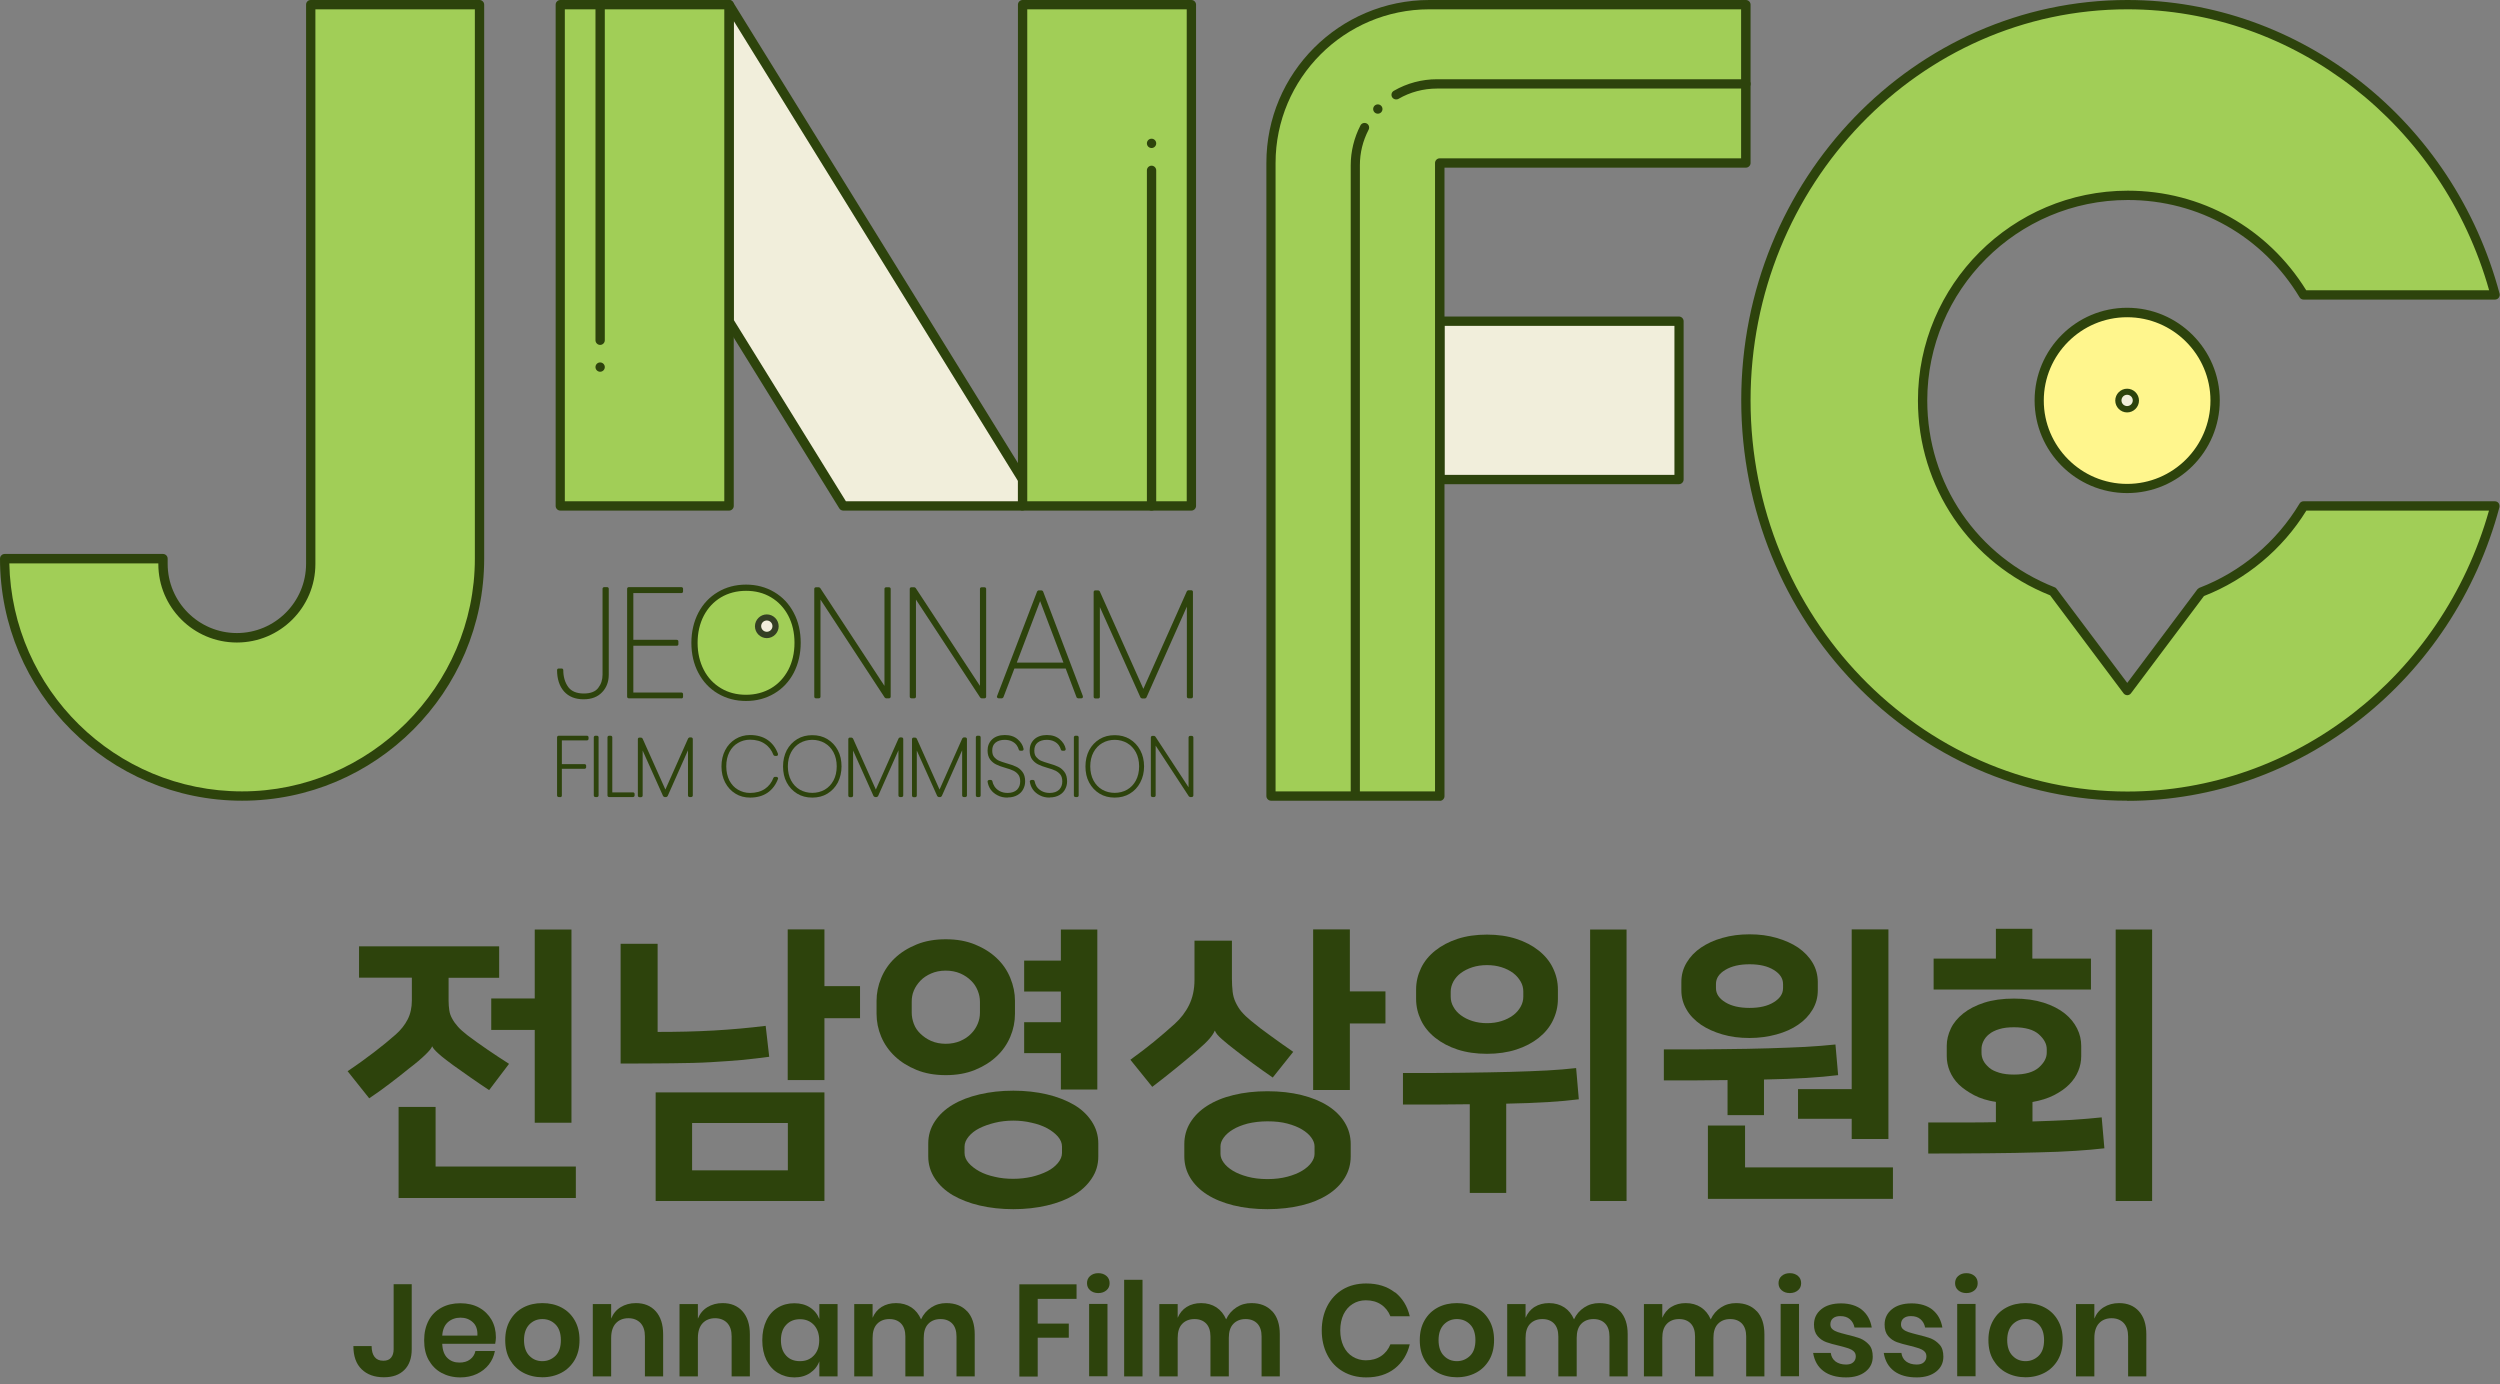 <svg width="177" height="98" viewBox="0 0 177 98" fill="none" xmlns="http://www.w3.org/2000/svg">
<rect x="0" y="0" width="177" height="98" fill="#808080" stroke="none"/>
<g clip-path="url(#clip0_266_837)">
<path d="M22 0.33V39.93C22 42.82 19.66 45.16 16.77 45.16C13.88 45.16 11.54 42.82 11.54 39.93V39.56H0.33C0.33 48.84 7.86 56.37 17.14 56.37C26.42 56.37 33.95 48.84 33.95 39.56V0.33H22Z" fill="#A1CE57"/>
<path d="M17.14 56.69C7.69 56.69 0 49 0 39.55C0 39.37 0.15 39.22 0.33 39.22H11.54C11.72 39.22 11.87 39.37 11.87 39.55V39.92C11.87 42.62 14.07 44.82 16.77 44.82C19.47 44.82 21.67 42.62 21.67 39.92V0.33C21.67 0.15 21.81 0 22 0H33.95C34.13 0 34.28 0.15 34.28 0.33V39.55C34.28 49 26.59 56.69 17.14 56.69ZM0.66 39.88C0.84 48.82 8.16 56.03 17.14 56.03C26.12 56.03 33.62 48.64 33.62 39.55V0.66H22.33V39.93C22.33 43 19.84 45.49 16.77 45.49C13.7 45.49 11.21 43 11.21 39.93V39.89H0.66V39.88Z" fill="#2D430C"/>
<path d="M41.56 52.2V52.31H39.67V54.21H41.39V54.32H39.67V56.33H39.55V52.21H41.56V52.2Z" fill="#2D430C"/>
<path d="M39.67 56.43H39.55C39.49 56.43 39.44 56.38 39.44 56.32V52.2C39.44 52.14 39.49 52.09 39.55 52.09H41.56C41.62 52.09 41.67 52.14 41.67 52.2V52.31C41.67 52.37 41.62 52.42 41.56 52.42H39.78V54.1H41.39C41.45 54.1 41.5 54.15 41.5 54.21V54.32C41.5 54.38 41.45 54.43 41.39 54.43H39.78V56.33C39.78 56.39 39.73 56.44 39.67 56.44V56.43Z" fill="#2D430C"/>
<path d="M42.26 52.2V56.32H42.14V52.2H42.26Z" fill="#2D430C"/>
<path d="M42.27 52.09H42.15C42.089 52.09 42.04 52.139 42.04 52.2V56.32C42.04 56.381 42.089 56.43 42.15 56.43H42.27C42.331 56.43 42.38 56.381 42.38 56.32V52.2C42.38 52.139 42.331 52.09 42.27 52.09Z" fill="#2D430C"/>
<path d="M43.23 56.21H44.81V56.32H43.11V52.2H43.23V56.21Z" fill="#2D430C"/>
<path d="M44.81 56.43H43.12C43.06 56.43 43.01 56.38 43.01 56.32V52.2C43.01 52.14 43.06 52.09 43.12 52.09H43.24C43.3 52.09 43.35 52.14 43.35 52.2V56.1H44.82C44.88 56.1 44.93 56.15 44.93 56.21V56.32C44.93 56.38 44.88 56.43 44.82 56.43H44.81Z" fill="#2D430C"/>
<path d="M48.94 52.32V56.32H48.82V52.61L47.17 56.32H47.05L45.39 52.62V56.32H45.27V52.32H45.39L47.11 56.16L48.82 52.32H48.94Z" fill="#2D430C"/>
<path d="M48.94 56.43H48.82C48.76 56.43 48.71 56.38 48.71 56.32V53.12L47.27 56.36C47.27 56.36 47.21 56.43 47.17 56.43H47.05C47.05 56.43 46.97 56.4 46.95 56.37L45.5 53.14V56.33C45.5 56.39 45.45 56.44 45.39 56.44H45.27C45.21 56.44 45.16 56.39 45.16 56.33V52.33C45.16 52.27 45.21 52.22 45.27 52.22H45.39C45.39 52.22 45.47 52.25 45.49 52.28L47.11 55.9L48.72 52.28C48.72 52.28 48.78 52.21 48.82 52.21H48.94C49 52.21 49.05 52.26 49.05 52.32V56.32C49.05 56.38 49 56.43 48.94 56.43Z" fill="#2D430C"/>
<path d="M54.3 52.49C54.61 52.71 54.84 53.02 54.99 53.41H54.87C54.75 53.06 54.53 52.78 54.23 52.57C53.93 52.36 53.56 52.25 53.11 52.25C52.78 52.25 52.47 52.33 52.2 52.49C51.93 52.65 51.71 52.88 51.55 53.19C51.39 53.5 51.31 53.85 51.31 54.25C51.31 54.65 51.39 55 51.55 55.3C51.71 55.6 51.92 55.83 52.2 55.99C52.48 56.15 52.78 56.23 53.11 56.23C53.56 56.23 53.93 56.12 54.23 55.92C54.53 55.72 54.74 55.43 54.87 55.09H54.99C54.85 55.48 54.62 55.79 54.3 56.01C53.99 56.23 53.59 56.34 53.11 56.34C52.74 56.34 52.41 56.25 52.12 56.07C51.83 55.89 51.6 55.64 51.44 55.33C51.28 55.01 51.19 54.65 51.19 54.25C51.19 53.85 51.27 53.48 51.44 53.16C51.6 52.84 51.83 52.59 52.12 52.41C52.41 52.23 52.74 52.14 53.11 52.14C53.59 52.14 53.99 52.25 54.3 52.47V52.49Z" fill="#2D430C"/>
<path d="M53.11 56.47C52.73 56.47 52.37 56.38 52.07 56.19C51.76 56 51.52 55.74 51.34 55.4C51.17 55.07 51.08 54.69 51.08 54.26C51.08 53.83 51.17 53.45 51.34 53.12C51.51 52.78 51.76 52.52 52.06 52.33C52.37 52.14 52.72 52.04 53.1 52.04C53.6 52.04 54.02 52.16 54.35 52.39C54.68 52.62 54.93 52.95 55.08 53.37C55.09 53.4 55.08 53.44 55.07 53.47C55.05 53.5 55.02 53.52 54.98 53.52H54.86C54.86 53.52 54.77 53.49 54.76 53.45C54.64 53.13 54.44 52.86 54.16 52.67C53.88 52.47 53.52 52.37 53.1 52.37C52.79 52.37 52.5 52.45 52.25 52.6C51.99 52.75 51.79 52.96 51.64 53.25C51.49 53.54 51.42 53.88 51.42 54.26C51.42 54.64 51.5 54.98 51.64 55.26C51.79 55.54 51.99 55.76 52.25 55.91C52.51 56.06 52.79 56.14 53.1 56.14C53.52 56.14 53.88 56.04 54.16 55.85C54.44 55.66 54.64 55.39 54.76 55.07C54.78 55.03 54.82 55 54.86 55H54.98C54.98 55 55.05 55.02 55.07 55.05C55.09 55.08 55.1 55.12 55.08 55.15C54.93 55.56 54.68 55.89 54.35 56.12C54.02 56.35 53.6 56.47 53.1 56.47H53.11Z" fill="#2D430C"/>
<path d="M58.52 52.43C58.82 52.61 59.05 52.86 59.22 53.18C59.39 53.5 59.47 53.86 59.47 54.27C59.47 54.68 59.39 55.04 59.22 55.36C59.05 55.68 58.82 55.93 58.52 56.11C58.22 56.29 57.88 56.38 57.51 56.38C57.14 56.38 56.79 56.29 56.5 56.11C56.2 55.93 55.97 55.68 55.8 55.36C55.63 55.04 55.55 54.68 55.55 54.27C55.55 53.86 55.63 53.5 55.8 53.18C55.97 52.86 56.2 52.61 56.5 52.43C56.8 52.25 57.14 52.16 57.51 52.16C57.88 52.16 58.23 52.25 58.52 52.43ZM56.57 52.51C56.29 52.67 56.07 52.9 55.91 53.21C55.75 53.51 55.67 53.86 55.67 54.27C55.67 54.68 55.75 55.02 55.91 55.33C56.07 55.63 56.29 55.86 56.57 56.03C56.85 56.19 57.16 56.27 57.51 56.27C57.86 56.27 58.16 56.19 58.45 56.03C58.73 55.87 58.95 55.64 59.11 55.33C59.27 55.03 59.35 54.68 59.35 54.27C59.35 53.86 59.27 53.52 59.11 53.21C58.95 52.91 58.73 52.68 58.45 52.51C58.17 52.35 57.86 52.27 57.51 52.27C57.16 52.27 56.86 52.35 56.57 52.51Z" fill="#2D430C"/>
<path d="M57.51 56.47C57.11 56.47 56.75 56.38 56.44 56.19C56.13 56 55.88 55.74 55.7 55.4C55.52 55.07 55.44 54.68 55.44 54.26C55.44 53.84 55.53 53.45 55.7 53.12C55.88 52.78 56.13 52.52 56.44 52.33C56.75 52.14 57.11 52.05 57.51 52.05C57.91 52.05 58.27 52.14 58.58 52.33C58.89 52.52 59.14 52.78 59.32 53.12C59.5 53.45 59.58 53.84 59.58 54.26C59.58 54.68 59.49 55.06 59.32 55.4C59.14 55.74 58.89 56 58.58 56.19C58.27 56.38 57.91 56.47 57.51 56.47ZM57.51 52.38C57.19 52.38 56.89 52.46 56.63 52.61C56.37 52.76 56.16 52.98 56.01 53.26C55.86 53.54 55.78 53.88 55.78 54.26C55.78 54.64 55.86 54.98 56.01 55.26C56.16 55.54 56.37 55.76 56.63 55.91C57.15 56.21 57.87 56.21 58.39 55.91C58.65 55.76 58.86 55.54 59.01 55.26C59.16 54.98 59.24 54.64 59.24 54.26C59.24 53.88 59.16 53.54 59.01 53.26C58.86 52.98 58.65 52.76 58.39 52.61C58.13 52.46 57.83 52.38 57.51 52.38Z" fill="#2D430C"/>
<path d="M63.84 52.32V56.32H63.72V52.61L62.07 56.32H61.95L60.29 52.62V56.32H60.17V52.32H60.29L62.01 56.16L63.72 52.32H63.84Z" fill="#2D430C"/>
<path d="M63.84 56.43H63.72C63.66 56.43 63.61 56.38 63.61 56.32V53.12L62.17 56.36C62.17 56.36 62.11 56.43 62.07 56.43H61.95C61.95 56.43 61.87 56.4 61.85 56.37L60.4 53.14V56.33C60.4 56.39 60.35 56.44 60.29 56.44H60.17C60.11 56.44 60.06 56.39 60.06 56.33V52.33C60.06 52.27 60.11 52.22 60.17 52.22H60.29C60.29 52.22 60.37 52.25 60.39 52.28L62.01 55.9L63.62 52.28C63.62 52.28 63.68 52.21 63.72 52.21H63.84C63.9 52.21 63.95 52.26 63.95 52.32V56.32C63.95 56.38 63.9 56.43 63.84 56.43Z" fill="#2D430C"/>
<path d="M68.35 52.32V56.32H68.23V52.61L66.58 56.32H66.46L64.8 52.62V56.32H64.68V52.32H64.8L66.52 56.16L68.23 52.32H68.35Z" fill="#2D430C"/>
<path d="M68.35 56.43H68.23C68.17 56.43 68.12 56.38 68.12 56.32V53.12L66.68 56.36C66.68 56.36 66.62 56.43 66.58 56.43H66.46C66.46 56.43 66.38 56.4 66.36 56.37L64.91 53.14V56.33C64.91 56.39 64.86 56.44 64.8 56.44H64.68C64.62 56.44 64.57 56.39 64.57 56.33V52.33C64.57 52.27 64.62 52.22 64.68 52.22H64.8C64.8 52.22 64.88 52.25 64.9 52.28L66.52 55.9L68.13 52.28C68.13 52.28 68.19 52.21 68.23 52.21H68.35C68.41 52.21 68.46 52.26 68.46 52.32V56.32C68.46 56.38 68.41 56.43 68.35 56.43Z" fill="#2D430C"/>
<path d="M69.32 52.2V56.32H69.2V52.2H69.32Z" fill="#2D430C"/>
<path d="M69.32 52.09H69.2C69.139 52.09 69.09 52.139 69.09 52.2V56.32C69.09 56.381 69.139 56.43 69.2 56.43H69.32C69.381 56.43 69.43 56.381 69.43 56.32V52.2C69.43 52.139 69.381 52.09 69.32 52.09Z" fill="#2D430C"/>
<path d="M72.34 55.82C72.26 55.98 72.14 56.1 71.98 56.21C71.81 56.31 71.6 56.36 71.34 56.36C71.08 56.36 70.88 56.31 70.69 56.21C70.5 56.11 70.35 55.99 70.24 55.83C70.13 55.67 70.06 55.51 70.04 55.33H70.16C70.18 55.46 70.23 55.6 70.32 55.74C70.41 55.88 70.54 56 70.71 56.1C70.88 56.2 71.09 56.25 71.34 56.25C71.66 56.25 71.91 56.16 72.08 55.99C72.25 55.81 72.34 55.59 72.34 55.33C72.34 55.1 72.29 54.92 72.19 54.79C72.09 54.66 71.96 54.55 71.81 54.48C71.66 54.41 71.46 54.34 71.2 54.26C70.94 54.19 70.74 54.11 70.58 54.04C70.42 53.97 70.29 53.86 70.19 53.72C70.09 53.58 70.03 53.39 70.03 53.14C70.03 52.86 70.13 52.62 70.32 52.44C70.51 52.26 70.79 52.16 71.14 52.16C71.49 52.16 71.77 52.25 71.98 52.43C72.19 52.61 72.32 52.82 72.37 53.05H72.25C72.22 52.93 72.17 52.81 72.08 52.7C71.99 52.58 71.87 52.48 71.72 52.4C71.56 52.32 71.37 52.27 71.15 52.27C70.85 52.27 70.61 52.35 70.43 52.5C70.25 52.65 70.16 52.87 70.16 53.15C70.16 53.36 70.21 53.54 70.31 53.67C70.41 53.8 70.53 53.9 70.67 53.96C70.81 54.03 71.01 54.1 71.27 54.17C71.53 54.24 71.74 54.32 71.9 54.39C72.06 54.47 72.2 54.58 72.31 54.73C72.42 54.88 72.48 55.08 72.48 55.34C72.48 55.51 72.44 55.68 72.37 55.83L72.34 55.82Z" fill="#2D430C"/>
<path d="M71.33 56.47C71.07 56.47 70.83 56.42 70.63 56.31C70.43 56.21 70.26 56.07 70.14 55.9C70.02 55.73 69.95 55.54 69.92 55.34C69.92 55.31 69.92 55.28 69.95 55.26C69.98 55.24 70 55.22 70.03 55.22H70.15C70.2 55.22 70.25 55.26 70.26 55.31C70.28 55.43 70.33 55.55 70.41 55.68C70.49 55.8 70.6 55.91 70.76 56C70.92 56.09 71.11 56.14 71.34 56.14C71.63 56.14 71.85 56.06 72.01 55.91C72.16 55.75 72.23 55.56 72.23 55.33C72.23 55.13 72.19 54.97 72.1 54.85C72.01 54.73 71.9 54.64 71.76 54.57C71.62 54.5 71.42 54.43 71.17 54.36C70.92 54.29 70.7 54.21 70.54 54.13C70.37 54.05 70.22 53.93 70.1 53.77C69.98 53.61 69.92 53.39 69.92 53.13C69.92 52.82 70.03 52.55 70.24 52.35C70.45 52.15 70.76 52.04 71.14 52.04C71.52 52.04 71.82 52.14 72.05 52.34C72.27 52.53 72.42 52.76 72.47 53.02C72.47 53.05 72.47 53.09 72.45 53.11C72.43 53.14 72.4 53.15 72.36 53.15H72.24C72.19 53.15 72.14 53.12 72.13 53.07C72.1 52.96 72.05 52.86 71.98 52.76C71.9 52.65 71.79 52.56 71.65 52.49C71.51 52.42 71.34 52.38 71.13 52.38C70.86 52.38 70.64 52.45 70.48 52.58C70.32 52.71 70.25 52.9 70.25 53.14C70.25 53.33 70.29 53.48 70.38 53.59C70.47 53.7 70.58 53.79 70.71 53.85C70.85 53.91 71.04 53.98 71.29 54.05C71.55 54.12 71.77 54.2 71.94 54.28C72.12 54.36 72.27 54.49 72.39 54.65C72.52 54.82 72.58 55.05 72.58 55.32C72.58 55.51 72.54 55.69 72.45 55.86C72.37 56.03 72.23 56.18 72.04 56.29C71.85 56.4 71.62 56.46 71.34 56.46L71.33 56.47Z" fill="#2D430C"/>
<path d="M75.33 55.82C75.25 55.98 75.13 56.1 74.97 56.21C74.8 56.31 74.59 56.36 74.33 56.36C74.07 56.36 73.87 56.31 73.68 56.21C73.49 56.11 73.34 55.99 73.23 55.83C73.12 55.67 73.05 55.51 73.03 55.33H73.15C73.17 55.46 73.22 55.6 73.31 55.74C73.4 55.88 73.53 56 73.7 56.1C73.87 56.2 74.08 56.25 74.33 56.25C74.65 56.25 74.9 56.16 75.07 55.99C75.24 55.81 75.33 55.59 75.33 55.33C75.33 55.1 75.28 54.92 75.18 54.79C75.08 54.66 74.95 54.55 74.8 54.48C74.65 54.41 74.45 54.34 74.19 54.26C73.93 54.19 73.73 54.11 73.57 54.04C73.41 53.97 73.28 53.86 73.18 53.72C73.08 53.58 73.02 53.39 73.02 53.14C73.02 52.86 73.12 52.62 73.31 52.44C73.5 52.26 73.78 52.16 74.13 52.16C74.48 52.16 74.76 52.25 74.97 52.43C75.18 52.61 75.31 52.82 75.36 53.05H75.24C75.21 52.93 75.16 52.81 75.07 52.7C74.98 52.58 74.86 52.48 74.71 52.4C74.55 52.32 74.36 52.27 74.14 52.27C73.84 52.27 73.6 52.35 73.42 52.5C73.24 52.65 73.15 52.87 73.15 53.15C73.15 53.36 73.2 53.54 73.3 53.67C73.4 53.8 73.52 53.9 73.66 53.96C73.8 54.03 74 54.1 74.26 54.17C74.52 54.24 74.73 54.32 74.89 54.39C75.05 54.47 75.19 54.58 75.3 54.73C75.41 54.88 75.47 55.08 75.47 55.34C75.47 55.51 75.43 55.68 75.36 55.83L75.33 55.82Z" fill="#2D430C"/>
<path d="M74.32 56.47C74.06 56.47 73.82 56.42 73.62 56.31C73.42 56.21 73.25 56.07 73.13 55.9C73.01 55.73 72.94 55.54 72.91 55.34C72.91 55.31 72.91 55.28 72.94 55.26C72.97 55.24 72.99 55.22 73.02 55.22H73.14C73.19 55.22 73.24 55.26 73.25 55.31C73.27 55.43 73.32 55.55 73.39 55.68C73.47 55.8 73.58 55.91 73.74 56C73.9 56.09 74.09 56.14 74.32 56.14C74.61 56.14 74.83 56.06 74.99 55.91C75.14 55.75 75.21 55.56 75.21 55.33C75.21 55.13 75.17 54.97 75.08 54.85C74.99 54.73 74.87 54.64 74.74 54.57C74.6 54.5 74.4 54.43 74.15 54.36C73.9 54.29 73.68 54.21 73.52 54.13C73.35 54.05 73.2 53.93 73.08 53.77C72.96 53.61 72.9 53.39 72.9 53.13C72.9 52.82 73.01 52.55 73.22 52.35C73.43 52.15 73.74 52.04 74.12 52.04C74.5 52.04 74.8 52.14 75.03 52.34C75.25 52.53 75.4 52.76 75.45 53.02C75.45 53.05 75.45 53.09 75.43 53.11C75.41 53.14 75.38 53.15 75.34 53.15H75.22C75.17 53.15 75.12 53.12 75.11 53.07C75.08 52.96 75.03 52.86 74.96 52.76C74.88 52.65 74.77 52.56 74.63 52.49C74.49 52.42 74.32 52.38 74.11 52.38C73.84 52.38 73.62 52.45 73.46 52.58C73.3 52.71 73.23 52.9 73.23 53.14C73.23 53.33 73.27 53.48 73.36 53.59C73.45 53.7 73.56 53.79 73.68 53.85C73.82 53.91 74.01 53.98 74.26 54.05C74.52 54.12 74.74 54.2 74.91 54.28C75.09 54.36 75.24 54.49 75.36 54.65C75.49 54.82 75.55 55.05 75.55 55.32C75.55 55.51 75.51 55.69 75.42 55.86C75.34 56.03 75.2 56.18 75.01 56.29C74.82 56.4 74.59 56.46 74.31 56.46L74.32 56.47Z" fill="#2D430C"/>
<path d="M76.26 52.2V56.32H76.14V52.2H76.26Z" fill="#2D430C"/>
<path d="M76.26 52.09H76.14C76.079 52.09 76.03 52.139 76.03 52.2V56.32C76.03 56.381 76.079 56.43 76.14 56.43H76.26C76.32 56.43 76.37 56.381 76.37 56.32V52.2C76.37 52.139 76.32 52.09 76.26 52.09Z" fill="#2D430C"/>
<path d="M79.94 52.43C80.24 52.61 80.47 52.86 80.64 53.18C80.81 53.5 80.89 53.86 80.89 54.27C80.89 54.68 80.81 55.04 80.64 55.36C80.47 55.68 80.24 55.93 79.94 56.11C79.64 56.29 79.3 56.38 78.93 56.38C78.56 56.38 78.21 56.29 77.92 56.11C77.62 55.93 77.39 55.68 77.22 55.36C77.05 55.04 76.97 54.68 76.97 54.27C76.97 53.86 77.05 53.5 77.22 53.18C77.39 52.86 77.62 52.61 77.92 52.43C78.22 52.25 78.56 52.16 78.93 52.16C79.3 52.16 79.65 52.25 79.94 52.43ZM77.99 52.51C77.71 52.67 77.49 52.9 77.33 53.21C77.17 53.51 77.09 53.86 77.09 54.27C77.09 54.68 77.17 55.02 77.33 55.33C77.49 55.63 77.71 55.86 77.99 56.03C78.27 56.19 78.58 56.27 78.93 56.27C79.28 56.27 79.58 56.19 79.87 56.03C80.15 55.87 80.37 55.64 80.53 55.33C80.69 55.03 80.77 54.68 80.77 54.27C80.77 53.86 80.69 53.52 80.53 53.21C80.37 52.91 80.15 52.68 79.87 52.51C79.59 52.35 79.28 52.27 78.93 52.27C78.58 52.27 78.28 52.35 77.99 52.51Z" fill="#2D430C"/>
<path d="M78.92 56.47C78.52 56.47 78.16 56.38 77.85 56.19C77.54 56 77.29 55.74 77.11 55.4C76.93 55.07 76.85 54.68 76.85 54.26C76.85 53.84 76.94 53.45 77.11 53.12C77.29 52.78 77.54 52.52 77.85 52.33C78.16 52.14 78.52 52.05 78.92 52.05C79.32 52.05 79.68 52.14 79.99 52.33C80.3 52.52 80.55 52.78 80.73 53.12C80.91 53.45 81 53.84 81 54.26C81 54.68 80.91 55.06 80.73 55.4C80.55 55.74 80.31 56 79.99 56.19C79.68 56.38 79.32 56.47 78.92 56.47ZM78.92 52.38C78.6 52.38 78.3 52.46 78.04 52.61C77.78 52.76 77.57 52.98 77.42 53.26C77.27 53.54 77.19 53.88 77.19 54.26C77.19 54.64 77.27 54.98 77.42 55.26C77.57 55.54 77.78 55.76 78.04 55.91C78.56 56.21 79.28 56.21 79.8 55.91C80.06 55.76 80.27 55.54 80.42 55.26C80.57 54.98 80.65 54.64 80.65 54.26C80.65 53.88 80.57 53.54 80.42 53.26C80.27 52.98 80.06 52.76 79.8 52.61C79.54 52.46 79.24 52.38 78.92 52.38Z" fill="#2D430C"/>
<path d="M84.38 56.32H84.26L81.7 52.42V56.32H81.58V52.21H81.7L84.26 56.1V52.21H84.38V56.32Z" fill="#2D430C"/>
<path d="M84.38 56.43H84.26C84.26 56.43 84.19 56.41 84.17 56.38L81.82 52.79V56.32C81.82 56.38 81.77 56.43 81.71 56.43H81.59C81.53 56.43 81.48 56.38 81.48 56.32V52.21C81.48 52.15 81.53 52.1 81.59 52.1H81.71C81.71 52.1 81.78 52.12 81.8 52.15L84.15 55.74V52.21C84.15 52.15 84.2 52.1 84.26 52.1H84.38C84.44 52.1 84.49 52.15 84.49 52.21V56.32C84.49 56.38 84.44 56.43 84.38 56.43Z" fill="#2D430C"/>
<path d="M42.99 41.68V47.77C42.99 48.24 42.84 48.63 42.55 48.94C42.26 49.25 41.85 49.4 41.33 49.4C40.76 49.4 40.33 49.23 40.02 48.88C39.71 48.53 39.56 48.05 39.56 47.45H39.78C39.78 47.96 39.9 48.38 40.15 48.71C40.4 49.04 40.79 49.21 41.33 49.21C41.84 49.21 42.21 49.07 42.44 48.78C42.66 48.49 42.78 48.16 42.78 47.77V41.68H43H42.99Z" fill="#2D430C"/>
<path d="M41.32 49.51C40.72 49.51 40.26 49.32 39.93 48.95C39.61 48.58 39.44 48.08 39.44 47.44C39.44 47.38 39.49 47.33 39.55 47.33H39.77C39.83 47.33 39.88 47.38 39.88 47.44C39.88 47.92 40 48.32 40.23 48.64C40.45 48.94 40.82 49.1 41.33 49.1C41.81 49.1 42.15 48.97 42.35 48.71C42.56 48.44 42.66 48.13 42.66 47.77V41.68C42.66 41.62 42.71 41.57 42.77 41.57H42.99C43.05 41.57 43.1 41.62 43.1 41.68V47.77C43.1 48.27 42.94 48.69 42.63 49.01C42.32 49.34 41.88 49.51 41.33 49.51H41.32ZM39.7 47.92C39.73 48.1 39.78 48.27 39.85 48.42C39.78 48.26 39.73 48.1 39.7 47.92Z" fill="#2D430C"/>
<path d="M44.73 41.87V45.4H47.92V45.6H44.73V49.13H48.25V49.33H44.51V41.68H48.25V41.88H44.73V41.87Z" fill="#2D430C"/>
<path d="M48.25 49.44H44.51C44.45 49.44 44.4 49.39 44.4 49.33V41.68C44.4 41.62 44.45 41.57 44.51 41.57H48.25C48.31 41.57 48.36 41.62 48.36 41.68V41.88C48.36 41.94 48.31 41.99 48.25 41.99H44.84V45.3H47.92C47.98 45.3 48.03 45.35 48.03 45.41V45.61C48.03 45.67 47.98 45.72 47.92 45.72H44.84V49.03H48.25C48.31 49.03 48.36 49.08 48.36 49.14V49.34C48.36 49.4 48.31 49.45 48.25 49.45V49.44ZM44.62 49.22H44.66C44.66 49.22 44.63 49.18 44.62 49.15V49.22ZM44.62 45.42V45.58C44.62 45.58 44.65 45.52 44.68 45.5C44.65 45.48 44.63 45.46 44.62 45.42ZM44.62 41.79V41.86C44.62 41.86 44.64 41.81 44.66 41.79H44.62Z" fill="#2D430C"/>
<path d="M62.95 49.33H62.73L57.98 42.08V49.33H57.76V41.69H57.98L62.73 48.93V41.69H62.95V49.33Z" fill="#2D430C"/>
<path d="M62.95 49.44H62.73C62.73 49.44 62.66 49.42 62.64 49.39L58.09 42.45V49.33C58.09 49.39 58.04 49.44 57.98 49.44H57.76C57.7 49.44 57.65 49.39 57.65 49.33V41.69C57.65 41.63 57.7 41.58 57.76 41.58H57.98C57.98 41.58 58.05 41.6 58.07 41.63L62.62 48.56V41.69C62.62 41.63 62.67 41.58 62.73 41.58H62.95C63.01 41.58 63.06 41.63 63.06 41.69V49.33C63.06 49.39 63.01 49.44 62.95 49.44ZM62.8 49.22H62.85V48.95C62.85 48.95 62.81 49.02 62.77 49.03C62.72 49.05 62.67 49.03 62.65 48.98L62.13 48.18L62.81 49.21L62.8 49.22ZM57.88 41.8V42.06C57.88 42.06 57.92 41.99 57.96 41.97C58 41.96 58.03 41.97 58.06 41.99L57.93 41.79H57.88V41.8Z" fill="#2D430C"/>
<path d="M69.71 49.33H69.49L64.74 42.08V49.33H64.52V41.69H64.74L69.49 48.93V41.69H69.71V49.33Z" fill="#2D430C"/>
<path d="M69.71 49.44H69.49C69.49 49.44 69.42 49.42 69.4 49.39L64.85 42.45V49.33C64.85 49.39 64.8 49.44 64.74 49.44H64.52C64.46 49.44 64.41 49.39 64.41 49.33V41.69C64.41 41.63 64.46 41.58 64.52 41.58H64.74C64.74 41.58 64.81 41.6 64.83 41.63L69.38 48.56V41.69C69.38 41.63 69.43 41.58 69.49 41.58H69.71C69.77 41.58 69.82 41.63 69.82 41.69V49.33C69.82 49.39 69.77 49.44 69.71 49.44ZM69.55 49.22H69.6V48.95C69.6 48.95 69.56 49.02 69.52 49.03C69.47 49.05 69.42 49.03 69.4 48.98L68.88 48.18L69.56 49.21L69.55 49.22ZM64.64 41.8V42.06C64.64 42.06 64.68 41.99 64.72 41.97C64.76 41.96 64.79 41.97 64.82 41.99L64.69 41.79H64.64V41.8Z" fill="#2D430C"/>
<path d="M75.53 47.22H71.75L70.95 49.33H70.7L73.54 41.91H73.76L76.58 49.33H76.33L75.54 47.22H75.53ZM75.45 47.02L73.64 42.25L71.83 47.02H75.46H75.45Z" fill="#2D430C"/>
<path d="M76.57 49.44H76.32C76.32 49.44 76.23 49.41 76.22 49.37L75.45 47.33H71.82L71.04 49.37C71.04 49.37 70.98 49.44 70.94 49.44H70.69C70.69 49.44 70.62 49.42 70.6 49.39C70.58 49.36 70.57 49.32 70.59 49.29L73.43 41.87C73.43 41.87 73.49 41.8 73.53 41.8H73.75C73.75 41.8 73.84 41.83 73.85 41.87L76.67 49.29C76.67 49.29 76.67 49.36 76.66 49.39C76.64 49.42 76.61 49.44 76.57 49.44ZM76.39 49.22H76.4L73.66 42.02H73.59L70.84 49.22H70.86L71.64 47.18C71.64 47.18 71.7 47.11 71.74 47.11C71.74 47.11 71.72 47.1 71.72 47.09C71.7 47.06 71.69 47.02 71.71 46.99L73.52 42.22C73.55 42.14 73.69 42.14 73.73 42.22L75.54 46.99C75.54 46.99 75.54 47.06 75.53 47.09C75.53 47.09 75.52 47.11 75.51 47.11C75.51 47.11 75.6 47.14 75.61 47.18L76.38 49.22H76.39ZM71.98 46.91H75.29L73.64 42.56L71.99 46.91H71.98Z" fill="#2D430C"/>
<path d="M84.36 41.9V49.33H84.14V42.43L81.07 49.33H80.85L77.76 42.45V49.33H77.54V41.9H77.76L80.95 49.04L84.13 41.9H84.35H84.36Z" fill="#2D430C"/>
<path d="M84.36 49.44H84.14C84.08 49.44 84.03 49.39 84.03 49.33V42.95L81.17 49.38C81.17 49.38 81.11 49.45 81.07 49.45H80.85C80.85 49.45 80.77 49.42 80.75 49.39L77.87 42.98V49.34C77.87 49.4 77.82 49.45 77.76 49.45H77.54C77.48 49.45 77.43 49.4 77.43 49.34V41.91C77.43 41.85 77.48 41.8 77.54 41.8H77.76C77.76 41.8 77.84 41.83 77.86 41.86L80.95 48.77L84.03 41.86C84.03 41.86 84.09 41.79 84.13 41.79H84.35C84.41 41.79 84.46 41.84 84.46 41.9V49.33C84.46 49.39 84.41 49.44 84.35 49.44H84.36ZM80.92 49.22H80.99L81.05 49.09C81.01 49.16 80.9 49.16 80.86 49.09L80.92 49.22ZM77.76 42.34C77.76 42.34 77.84 42.36 77.86 42.4L80.5 48.28L77.69 42.01H77.65V42.44C77.65 42.44 77.69 42.36 77.73 42.35H77.75L77.76 42.34ZM84.14 42.32H84.16C84.21 42.32 84.24 42.37 84.25 42.41V42H84.21L84.05 42.36C84.05 42.36 84.1 42.32 84.14 42.32Z" fill="#2D430C"/>
<path d="M56 43.49C55.69 42.9 55.26 42.43 54.7 42.1C54.14 41.77 53.52 41.61 52.82 41.61C52.12 41.61 51.49 41.77 50.93 42.1C50.38 42.43 49.94 42.89 49.63 43.49C49.32 44.08 49.16 44.76 49.16 45.51C49.16 46.26 49.32 46.94 49.63 47.53C49.94 48.12 50.38 48.59 50.93 48.92C51.48 49.25 52.11 49.42 52.82 49.42C53.53 49.42 54.15 49.25 54.7 48.92C55.25 48.59 55.69 48.13 56 47.53C56.31 46.94 56.47 46.26 56.47 45.51C56.47 44.76 56.31 44.08 56 43.49Z" fill="#A1CE57"/>
<path d="M52.82 49.63C52.08 49.63 51.41 49.45 50.82 49.1C50.23 48.75 49.77 48.26 49.44 47.63C49.11 47.01 48.95 46.29 48.95 45.51C48.95 44.73 49.12 44.01 49.44 43.39C49.77 42.76 50.23 42.27 50.82 41.92C51.4 41.57 52.08 41.39 52.82 41.39C53.56 41.39 54.23 41.57 54.82 41.92C55.41 42.27 55.87 42.76 56.2 43.39C56.53 44.01 56.69 44.73 56.69 45.51C56.69 46.29 56.52 47.01 56.2 47.63C55.87 48.26 55.41 48.75 54.82 49.1C54.23 49.45 53.56 49.63 52.82 49.63ZM52.82 41.83C52.16 41.83 51.56 41.99 51.05 42.29C50.53 42.6 50.12 43.04 49.83 43.59C49.54 44.15 49.39 44.8 49.39 45.51C49.39 46.22 49.54 46.87 49.83 47.43C50.12 47.99 50.53 48.42 51.05 48.73C51.57 49.04 52.16 49.19 52.82 49.19C53.48 49.19 54.07 49.03 54.59 48.73C55.11 48.42 55.51 47.99 55.81 47.43C56.1 46.87 56.25 46.23 56.25 45.51C56.25 44.79 56.1 44.15 55.81 43.59C55.52 43.04 55.11 42.6 54.59 42.29C54.07 41.98 53.48 41.83 52.82 41.83Z" fill="#2D430C"/>
<path d="M54.29 44.95C54.632 44.95 54.91 44.672 54.91 44.33C54.91 43.987 54.632 43.71 54.29 43.71C53.947 43.71 53.67 43.987 53.67 44.33C53.67 44.672 53.947 44.95 54.29 44.95Z" fill="#F1EEDB"/>
<path d="M54.29 45.18C53.83 45.18 53.45 44.8 53.45 44.34C53.45 43.88 53.83 43.5 54.29 43.5C54.75 43.5 55.13 43.88 55.13 44.34C55.13 44.8 54.75 45.18 54.29 45.18ZM54.29 43.93C54.07 43.93 53.89 44.11 53.89 44.33C53.89 44.55 54.07 44.73 54.29 44.73C54.51 44.73 54.69 44.55 54.69 44.33C54.69 44.11 54.51 43.93 54.29 43.93Z" fill="#343F23"/>
<path d="M72.4 35.82V33.95L51.62 0.33V22.74L59.7 35.82H72.4Z" fill="#F1EEDB"/>
<path d="M72.4 36.15H59.7C59.59 36.15 59.48 36.09 59.42 35.99L51.34 22.92C51.31 22.87 51.29 22.81 51.29 22.75V0.33C51.29 0.18 51.39 0.05 51.53 0.01C51.67 -0.03 51.82 0.03 51.9 0.15L72.68 33.77C72.71 33.82 72.73 33.88 72.73 33.94V35.81C72.73 35.99 72.58 36.14 72.4 36.14V36.15ZM59.88 35.49H72.07V34.05L51.95 1.49V22.65L59.89 35.49H59.88Z" fill="#2D430C"/>
<path d="M84.35 0.33H72.4V35.82H84.35V0.33Z" fill="#A1CE57"/>
<path d="M84.35 36.15H72.4C72.22 36.15 72.07 36 72.07 35.82V0.33C72.07 0.15 72.22 0 72.4 0H84.35C84.53 0 84.68 0.15 84.68 0.33V35.82C84.68 36 84.53 36.15 84.35 36.15ZM72.73 35.49H84.02V0.66H72.73V35.49Z" fill="#2D430C"/>
<path d="M51.61 0.33H39.66V35.82H51.61V0.33Z" fill="#A1CE57"/>
<path d="M51.62 36.15H39.67C39.49 36.15 39.34 36 39.34 35.82V0.33C39.34 0.15 39.49 0 39.67 0H51.62C51.8 0 51.95 0.15 51.95 0.33V35.82C51.95 36 51.8 36.15 51.62 36.15ZM39.99 35.49H51.28V0.66H39.99V35.49Z" fill="#2D430C"/>
<path d="M81.53 36.15C81.35 36.15 81.2 36 81.2 35.82V12.06C81.2 11.88 81.35 11.73 81.53 11.73C81.71 11.73 81.86 11.88 81.86 12.06V35.82C81.86 36 81.71 36.15 81.53 36.15Z" fill="#2D430C"/>
<path d="M81.53 10.48C81.712 10.48 81.86 10.332 81.86 10.15C81.86 9.968 81.712 9.82 81.53 9.82C81.347 9.82 81.2 9.968 81.2 10.15C81.2 10.332 81.347 10.48 81.53 10.48Z" fill="#2D430C"/>
<path d="M42.49 0C42.67 0 42.82 0.15 42.82 0.33V24.09C42.82 24.27 42.67 24.42 42.49 24.42C42.31 24.42 42.16 24.27 42.16 24.09V0.33C42.16 0.15 42.31 0 42.49 0Z" fill="#2D430C"/>
<path d="M42.49 26.32C42.672 26.32 42.82 26.172 42.82 25.99C42.82 25.808 42.672 25.66 42.49 25.66C42.307 25.66 42.16 25.808 42.16 25.99C42.16 26.172 42.307 26.32 42.49 26.32Z" fill="#2D430C"/>
<path d="M118.87 33.95V22.74H101.94V33.95H118.87Z" fill="#F1EEDB"/>
<path d="M118.87 34.28H101.93C101.75 34.28 101.6 34.13 101.6 33.95V22.74C101.6 22.56 101.75 22.41 101.93 22.41H118.87C119.05 22.41 119.2 22.56 119.2 22.74V33.95C119.2 34.13 119.05 34.28 118.87 34.28ZM102.27 33.62H118.55V23.07H102.27V33.62Z" fill="#2D430C"/>
<path d="M101.94 33.95V56.36H89.99V11.54C89.99 5.35 95.01 0.33 101.2 0.33H101.94H123.61V11.54H101.94V33.95Z" fill="#A1CE57"/>
<path d="M101.94 56.69H89.99C89.81 56.69 89.66 56.54 89.66 56.36V11.54C89.65 5.18 94.83 0 101.2 0H123.61C123.79 0 123.94 0.15 123.94 0.33V11.54C123.94 11.72 123.79 11.87 123.61 11.87H102.27V56.37C102.27 56.55 102.12 56.7 101.94 56.7V56.69ZM90.31 56.03H101.6V11.54C101.6 11.36 101.75 11.21 101.93 11.21H123.27V0.66H101.19C95.19 0.66 90.31 5.54 90.31 11.54V56.03Z" fill="#2D430C"/>
<path d="M95.96 56.59C95.78 56.59 95.63 56.44 95.63 56.26V11.71C95.63 10.73 95.87 9.75 96.32 8.88C96.4 8.72 96.6 8.66 96.76 8.74C96.92 8.82 96.98 9.02 96.9 9.18C96.49 9.97 96.28 10.81 96.28 11.7V56.25C96.28 56.43 96.13 56.58 95.95 56.58L95.96 56.59Z" fill="#2D430C"/>
<path d="M98.841 7.04C98.731 7.04 98.621 6.98 98.561 6.88C98.471 6.72 98.521 6.52 98.681 6.43C99.611 5.89 100.671 5.61 101.741 5.61H123.611C123.791 5.61 123.941 5.76 123.941 5.94C123.941 6.12 123.791 6.27 123.611 6.27H101.741C100.781 6.27 99.831 6.52 99.011 7C98.961 7.03 98.901 7.04 98.841 7.04Z" fill="#2D430C"/>
<path d="M97.55 8.05C97.733 8.05 97.88 7.902 97.88 7.72C97.88 7.538 97.733 7.39 97.55 7.39C97.368 7.39 97.22 7.538 97.22 7.72C97.22 7.902 97.368 8.05 97.55 8.05Z" fill="#2D430C"/>
<path d="M155.83 41.92L150.6 48.89L145.34 41.88C139.94 39.76 136.11 34.51 136.11 28.36C136.11 20.33 142.62 13.83 150.64 13.83C155.93 13.83 160.54 16.66 163.08 20.88H176.64C173.49 9.03 163.03 0.33 150.61 0.33C135.69 0.33 123.6 12.87 123.6 28.35C123.6 43.83 135.69 56.37 150.61 56.37C163.03 56.37 173.49 47.67 176.64 35.83H163.09C161.43 38.6 158.87 40.76 155.82 41.94L155.83 41.92Z" fill="#A1CE57"/>
<path d="M150.62 56.69C135.54 56.69 123.28 43.97 123.28 28.34C123.28 12.71 135.54 0 150.62 0C162.87 0 173.71 8.55 176.97 20.79C177 20.89 176.97 20.99 176.91 21.08C176.85 21.16 176.75 21.21 176.65 21.21H163.09C162.97 21.21 162.87 21.15 162.81 21.05C160.21 16.73 155.66 14.16 150.65 14.16C142.82 14.16 136.45 20.53 136.45 28.36C136.45 34.24 139.99 39.42 145.47 41.58C145.53 41.6 145.58 41.64 145.61 41.69L150.61 48.35L155.57 41.73C155.57 41.73 155.66 41.64 155.71 41.62C158.66 40.49 161.18 38.37 162.81 35.65C162.87 35.55 162.98 35.49 163.09 35.49H176.64C176.74 35.49 176.84 35.54 176.9 35.62C176.96 35.7 176.98 35.81 176.96 35.91C173.7 48.15 162.86 56.7 150.61 56.7L150.62 56.69ZM150.62 0.66C135.91 0.66 123.94 13.08 123.94 28.35C123.94 43.62 135.91 56.04 150.62 56.04C162.44 56.04 172.91 47.88 176.22 36.15H163.29C161.6 38.89 159.03 41.03 156.04 42.2L150.87 49.09C150.81 49.17 150.71 49.22 150.61 49.22C150.51 49.22 150.41 49.17 150.35 49.09L145.15 42.15C139.46 39.88 135.79 34.48 135.79 28.36C135.79 20.16 142.46 13.5 150.65 13.5C155.84 13.5 160.54 16.13 163.28 20.55H176.23C172.92 8.82 162.45 0.66 150.63 0.66H150.62Z" fill="#2D430C"/>
<path d="M150.6 34.59C154.04 34.59 156.83 31.801 156.83 28.36C156.83 24.919 154.04 22.13 150.6 22.13C147.159 22.13 144.37 24.919 144.37 28.36C144.37 31.801 147.159 34.59 150.6 34.59Z" fill="#FFF68D"/>
<path d="M150.6 34.91C146.99 34.91 144.05 31.97 144.05 28.35C144.05 24.73 146.99 21.79 150.6 21.79C154.21 21.79 157.16 24.73 157.16 28.35C157.16 31.97 154.22 34.91 150.6 34.91ZM150.6 22.46C147.35 22.46 144.7 25.11 144.7 28.36C144.7 31.61 147.35 34.26 150.6 34.26C153.85 34.26 156.5 31.61 156.5 28.36C156.5 25.11 153.85 22.46 150.6 22.46Z" fill="#2D430C"/>
<path d="M150.6 28.98C150.942 28.98 151.22 28.702 151.22 28.36C151.22 28.018 150.942 27.74 150.6 27.74C150.258 27.74 149.98 28.018 149.98 28.36C149.98 28.702 150.258 28.98 150.6 28.98Z" fill="#F1EEDB"/>
<path d="M150.6 29.2C150.14 29.2 149.76 28.82 149.76 28.36C149.76 27.9 150.14 27.52 150.6 27.52C151.06 27.52 151.44 27.9 151.44 28.36C151.44 28.82 151.06 29.2 150.6 29.2ZM150.6 27.95C150.38 27.95 150.2 28.13 150.2 28.35C150.2 28.57 150.38 28.75 150.6 28.75C150.82 28.75 151 28.57 151 28.35C151 28.13 150.82 27.95 150.6 27.95Z" fill="#2D430C"/>
<path d="M25.42 67H35.34V69.23H31.76V70.84C31.76 71.09 31.78 71.32 31.81 71.53C31.84 71.74 31.91 71.94 32.02 72.13C32.12 72.32 32.26 72.51 32.43 72.7C32.6 72.89 32.83 73.09 33.1 73.3C33.54 73.63 34.01 73.97 34.51 74.31C35.01 74.65 35.52 74.99 36.04 75.32L34.63 77.18C34.19 76.89 33.75 76.59 33.32 76.29C32.89 75.99 32.48 75.7 32.09 75.42C31.65 75.1 31.3 74.83 31.05 74.6C30.79 74.37 30.65 74.2 30.61 74.09H30.59C30.55 74.21 30.39 74.41 30.11 74.68C29.83 74.95 29.46 75.27 28.97 75.64C28.53 76 28.08 76.35 27.62 76.7C27.16 77.05 26.67 77.41 26.14 77.76L24.61 75.84C25.27 75.4 25.89 74.95 26.48 74.5C27.07 74.05 27.58 73.63 28.02 73.24C28.38 72.92 28.66 72.57 28.86 72.18C29.06 71.79 29.16 71.34 29.16 70.83V69.22H25.42V66.99V67ZM30.85 82.59H40.77V84.82H28.22V78.37H30.84V82.59H30.85ZM37.86 72.92H34.78V70.69H37.86V65.81H40.46V79.49H37.86V72.92Z" fill="#2D430C"/>
<path d="M43.94 66.82H46.56V73.06C47.98 73.06 49.31 73.03 50.54 72.96C51.77 72.89 53 72.78 54.21 72.63L54.46 74.82C53.88 74.9 53.26 74.97 52.6 75.04C51.94 75.1 51.19 75.15 50.37 75.2C49.55 75.25 48.61 75.27 47.56 75.28C46.51 75.29 45.31 75.3 43.94 75.3V66.83V66.82ZM46.42 77.34H58.37V85.03H46.42V77.34ZM49 82.86H55.78V79.51H49V82.86ZM58.37 69.82H60.89V72.09H58.37V76.47H55.77V65.8H58.37V69.81V69.82Z" fill="#2D430C"/>
<path d="M66.96 76.12C66.19 76.12 65.5 76 64.89 75.75C64.28 75.5 63.77 75.18 63.35 74.78C62.93 74.38 62.61 73.92 62.39 73.4C62.17 72.88 62.06 72.33 62.06 71.77V70.86C62.06 70.31 62.17 69.77 62.39 69.24C62.61 68.71 62.93 68.24 63.35 67.84C63.77 67.44 64.28 67.12 64.89 66.87C65.5 66.62 66.18 66.5 66.96 66.5C67.74 66.5 68.42 66.62 69.03 66.87C69.64 67.12 70.15 67.44 70.57 67.84C70.99 68.24 71.31 68.7 71.53 69.24C71.75 69.78 71.86 70.31 71.86 70.86V71.77C71.86 72.34 71.75 72.88 71.53 73.4C71.31 73.92 70.99 74.39 70.57 74.78C70.15 75.18 69.64 75.5 69.03 75.75C68.42 76 67.73 76.12 66.96 76.12ZM66.96 68.72C66.57 68.72 66.23 68.79 65.93 68.92C65.63 69.05 65.37 69.22 65.17 69.43C64.97 69.64 64.81 69.87 64.7 70.13C64.59 70.39 64.55 70.65 64.55 70.92V71.7C64.55 71.96 64.6 72.22 64.7 72.49C64.8 72.76 64.96 72.99 65.17 73.19C65.38 73.39 65.63 73.57 65.93 73.7C66.23 73.83 66.58 73.9 66.96 73.9C67.34 73.9 67.69 73.83 67.99 73.7C68.29 73.57 68.55 73.4 68.75 73.19C68.96 72.98 69.11 72.75 69.22 72.49C69.33 72.23 69.38 71.97 69.38 71.7V70.92C69.38 70.66 69.33 70.4 69.22 70.13C69.11 69.86 68.96 69.63 68.75 69.43C68.54 69.22 68.29 69.05 67.99 68.92C67.69 68.79 67.34 68.72 66.96 68.72ZM71.74 85.61C70.89 85.61 70.09 85.52 69.36 85.35C68.63 85.18 68 84.93 67.46 84.62C66.92 84.3 66.5 83.91 66.19 83.44C65.88 82.97 65.72 82.45 65.72 81.87V80.96C65.72 80.38 65.88 79.86 66.19 79.39C66.5 78.92 66.92 78.53 67.46 78.21C68 77.89 68.63 77.65 69.36 77.48C70.09 77.31 70.88 77.22 71.74 77.22C72.6 77.22 73.39 77.31 74.12 77.48C74.85 77.65 75.48 77.9 76.02 78.21C76.56 78.52 76.98 78.92 77.29 79.39C77.6 79.86 77.76 80.38 77.76 80.96V81.87C77.76 82.45 77.61 82.97 77.29 83.44C76.98 83.91 76.56 84.3 76.02 84.62C75.48 84.94 74.85 85.18 74.12 85.35C73.39 85.52 72.6 85.61 71.74 85.61ZM71.74 79.34C71.29 79.34 70.85 79.39 70.44 79.49C70.03 79.59 69.66 79.72 69.34 79.88C69.02 80.04 68.77 80.24 68.58 80.47C68.39 80.7 68.29 80.94 68.29 81.18V81.63C68.29 81.88 68.39 82.12 68.58 82.34C68.77 82.56 69.03 82.76 69.34 82.93C69.65 83.1 70.02 83.23 70.44 83.32C70.85 83.42 71.29 83.46 71.74 83.46C72.19 83.46 72.63 83.41 73.04 83.32C73.45 83.22 73.82 83.09 74.14 82.93C74.46 82.77 74.71 82.57 74.9 82.34C75.09 82.11 75.19 81.87 75.19 81.63V81.18C75.19 80.93 75.09 80.69 74.9 80.47C74.71 80.25 74.45 80.05 74.14 79.88C73.82 79.71 73.46 79.58 73.04 79.49C72.63 79.39 72.19 79.34 71.74 79.34ZM75.11 68V65.81H77.69V77.14H75.11V74.56H72.51V72.37H75.11V70.2H72.51V68.01H75.11V68Z" fill="#2D430C"/>
<path d="M86 72.98C85.93 73.15 85.81 73.33 85.63 73.54C85.45 73.75 85.15 74.04 84.72 74.41C84.24 74.82 83.74 75.24 83.22 75.66C82.7 76.08 82.16 76.51 81.58 76.95L80.03 75.03C80.64 74.59 81.19 74.17 81.68 73.77C82.17 73.37 82.67 72.94 83.17 72.49C83.6 72.1 83.94 71.66 84.19 71.15C84.44 70.64 84.57 70.05 84.57 69.37V66.6H87.22V69.29C87.22 69.63 87.24 69.94 87.27 70.21C87.3 70.48 87.37 70.73 87.48 70.96C87.59 71.19 87.72 71.42 87.9 71.63C88.08 71.84 88.31 72.06 88.58 72.28C88.98 72.61 89.44 72.97 89.98 73.35C90.51 73.74 91.04 74.11 91.56 74.47L90.11 76.29C89.63 75.96 89.17 75.63 88.73 75.31C88.29 74.99 87.88 74.67 87.49 74.37C87.13 74.09 86.81 73.84 86.53 73.59C86.25 73.35 86.08 73.15 86.02 72.98H86ZM89.74 85.61C88.86 85.61 88.06 85.52 87.33 85.34C86.61 85.16 85.99 84.91 85.47 84.58C84.95 84.25 84.55 83.85 84.27 83.39C83.99 82.93 83.85 82.42 83.85 81.87V81C83.85 80.45 83.99 79.94 84.27 79.48C84.55 79.02 84.95 78.62 85.47 78.29C85.99 77.96 86.61 77.7 87.33 77.53C88.05 77.35 88.86 77.26 89.74 77.26C90.62 77.26 91.42 77.35 92.15 77.53C92.87 77.71 93.49 77.96 94.01 78.29C94.53 78.62 94.93 79.02 95.21 79.48C95.49 79.94 95.63 80.45 95.63 81V81.87C95.63 82.42 95.49 82.93 95.21 83.39C94.93 83.85 94.53 84.25 94.01 84.58C93.49 84.91 92.87 85.17 92.15 85.34C91.43 85.51 90.62 85.61 89.74 85.61ZM89.74 79.39C89.22 79.39 88.75 79.45 88.33 79.55C87.92 79.66 87.57 79.8 87.29 79.97C87.01 80.14 86.79 80.33 86.64 80.54C86.49 80.75 86.41 80.95 86.41 81.16V81.7C86.41 81.91 86.49 82.11 86.64 82.32C86.79 82.53 87.01 82.72 87.29 82.89C87.57 83.06 87.92 83.2 88.33 83.31C88.74 83.42 89.21 83.48 89.74 83.48C90.27 83.48 90.73 83.42 91.15 83.31C91.56 83.2 91.91 83.06 92.19 82.89C92.47 82.72 92.69 82.53 92.84 82.32C92.99 82.11 93.07 81.91 93.07 81.7V81.16C93.07 80.95 92.99 80.75 92.84 80.54C92.69 80.33 92.47 80.14 92.19 79.97C91.91 79.8 91.56 79.66 91.15 79.55C90.74 79.44 90.27 79.39 89.74 79.39ZM95.57 70.19H98.09V72.46H95.57V77.17H92.97V65.8H95.57V70.18V70.19Z" fill="#2D430C"/>
<path d="M99.31 75.97C100.89 75.97 102.31 75.97 103.56 75.95C104.81 75.93 105.92 75.92 106.91 75.89C107.9 75.86 108.77 75.83 109.52 75.79C110.27 75.75 110.97 75.69 111.59 75.62L111.78 77.83C111.15 77.91 110.41 77.98 109.57 78.03C108.73 78.08 107.75 78.12 106.64 78.14V84.46H104.06V78.18C103.36 78.19 102.62 78.2 101.84 78.2H99.33V75.97H99.31ZM105.28 74.61C104.51 74.61 103.82 74.51 103.2 74.31C102.59 74.11 102.06 73.83 101.62 73.48C101.18 73.13 100.84 72.72 100.61 72.24C100.38 71.76 100.26 71.26 100.26 70.72V70.06C100.26 69.52 100.38 69.02 100.61 68.54C100.84 68.06 101.18 67.65 101.62 67.3C102.06 66.95 102.59 66.67 103.2 66.47C103.81 66.27 104.51 66.17 105.28 66.17C106.05 66.17 106.73 66.27 107.35 66.47C107.97 66.67 108.5 66.95 108.94 67.3C109.38 67.65 109.72 68.06 109.95 68.54C110.18 69.02 110.3 69.52 110.3 70.06V70.72C110.3 71.26 110.18 71.76 109.95 72.24C109.72 72.72 109.38 73.13 108.94 73.48C108.5 73.83 107.97 74.11 107.35 74.31C106.73 74.51 106.04 74.61 105.28 74.61ZM105.28 68.33C104.91 68.33 104.56 68.38 104.25 68.48C103.94 68.58 103.66 68.72 103.43 68.89C103.2 69.06 103.03 69.26 102.9 69.49C102.78 69.72 102.71 69.96 102.71 70.2V70.57C102.71 70.82 102.77 71.06 102.9 71.28C103.02 71.51 103.2 71.71 103.43 71.88C103.66 72.05 103.93 72.19 104.25 72.29C104.57 72.39 104.91 72.44 105.28 72.44C105.65 72.44 106 72.39 106.31 72.29C106.63 72.19 106.9 72.05 107.13 71.88C107.36 71.71 107.53 71.51 107.66 71.28C107.79 71.05 107.85 70.81 107.85 70.57V70.2C107.85 69.95 107.79 69.71 107.66 69.49C107.53 69.27 107.36 69.06 107.13 68.89C106.9 68.72 106.63 68.58 106.31 68.48C105.99 68.38 105.65 68.33 105.28 68.33ZM115.16 85.03H112.58V65.81H115.16V85.03Z" fill="#2D430C"/>
<path d="M117.79 74.3C119.37 74.3 120.77 74.3 121.98 74.28C123.18 74.27 124.27 74.25 125.23 74.22C126.19 74.19 127.05 74.16 127.8 74.12C128.56 74.08 129.27 74.02 129.95 73.95L130.14 76.12C129.48 76.2 128.72 76.27 127.88 76.32C127.03 76.37 126.04 76.41 124.89 76.43V78.95H122.31V76.47C121.63 76.48 120.93 76.49 120.18 76.49H117.8V74.3H117.79ZM123.87 73.49C123.18 73.49 122.54 73.41 121.96 73.24C121.37 73.07 120.86 72.84 120.43 72.55C120 72.25 119.65 71.9 119.41 71.48C119.16 71.06 119.04 70.6 119.04 70.11V69.53C119.04 69.03 119.16 68.58 119.41 68.16C119.66 67.74 120 67.38 120.43 67.09C120.86 66.8 121.37 66.56 121.96 66.4C122.55 66.23 123.18 66.15 123.87 66.15C124.56 66.15 125.18 66.23 125.77 66.4C126.36 66.57 126.88 66.8 127.31 67.09C127.74 67.39 128.08 67.74 128.33 68.16C128.58 68.58 128.7 69.04 128.7 69.53V70.11C128.7 70.61 128.58 71.06 128.33 71.48C128.08 71.9 127.74 72.26 127.31 72.55C126.88 72.85 126.36 73.08 125.77 73.24C125.18 73.4 124.54 73.49 123.87 73.49ZM123.54 82.65H134.02V84.88H120.92V79.69H123.55V82.65H123.54ZM123.87 68.27C123.17 68.27 122.6 68.4 122.15 68.67C121.7 68.94 121.49 69.27 121.49 69.67V69.96C121.49 70.36 121.71 70.69 122.15 70.96C122.59 71.23 123.16 71.36 123.87 71.36C124.58 71.36 125.14 71.23 125.58 70.96C126.02 70.69 126.24 70.36 126.24 69.96V69.67C126.24 69.27 126.02 68.94 125.58 68.67C125.14 68.4 124.57 68.27 123.87 68.27ZM127.3 77.11H131.1V65.8H133.7V80.64H131.1V79.21H127.3V77.1V77.11Z" fill="#2D430C"/>
<path d="M136.52 79.47H139.07C139.86 79.47 140.61 79.47 141.31 79.45V78.02C140.72 77.92 140.2 77.77 139.77 77.54C139.34 77.31 138.97 77.06 138.68 76.78C138.39 76.49 138.18 76.17 138.04 75.83C137.9 75.49 137.83 75.13 137.83 74.78V74.04C137.83 73.63 137.93 73.22 138.12 72.82C138.31 72.42 138.61 72.06 139 71.75C139.39 71.44 139.89 71.18 140.48 70.99C141.07 70.8 141.77 70.7 142.59 70.7C143.41 70.7 144.09 70.8 144.69 70.99C145.29 71.18 145.79 71.44 146.18 71.75C146.57 72.06 146.86 72.42 147.06 72.82C147.26 73.22 147.35 73.63 147.35 74.04V74.78C147.35 75.14 147.28 75.49 147.14 75.83C147 76.17 146.79 76.49 146.5 76.78C146.21 77.07 145.85 77.32 145.42 77.54C144.99 77.76 144.48 77.92 143.9 78.02V79.4C144.93 79.37 145.85 79.33 146.64 79.29C147.43 79.24 148.15 79.18 148.8 79.11L148.99 81.3C148.4 81.37 147.71 81.43 146.93 81.48C146.15 81.53 145.26 81.57 144.24 81.59C143.23 81.62 142.08 81.64 140.81 81.65C139.54 81.66 138.11 81.67 136.52 81.67V79.46V79.47ZM141.31 67.87V65.76H143.89V67.87H148.04V70.06H136.9V67.87H141.3H141.31ZM142.59 72.73C142.19 72.73 141.84 72.77 141.55 72.86C141.25 72.95 141.01 73.07 140.83 73.22C140.64 73.37 140.51 73.54 140.42 73.73C140.33 73.92 140.29 74.1 140.29 74.28V74.53C140.29 74.72 140.33 74.91 140.42 75.09C140.51 75.27 140.65 75.43 140.83 75.59C141.01 75.75 141.26 75.86 141.55 75.95C141.85 76.04 142.19 76.08 142.59 76.08C143.39 76.08 143.97 75.91 144.35 75.58C144.72 75.25 144.91 74.9 144.91 74.53V74.28C144.91 73.91 144.72 73.56 144.35 73.23C143.98 72.9 143.39 72.73 142.59 72.73ZM152.37 85.03H149.79V65.81H152.37V85.03Z" fill="#2D430C"/>
<path d="M29.15 90.92V95.52C29.15 96.15 28.98 96.64 28.63 96.99C28.28 97.34 27.8 97.51 27.18 97.51C26.51 97.51 25.99 97.32 25.6 96.94C25.21 96.56 25.02 96.01 25.02 95.3H26.31C26.31 95.63 26.38 95.89 26.52 96.07C26.66 96.25 26.86 96.34 27.14 96.34C27.39 96.34 27.57 96.27 27.69 96.12C27.81 95.97 27.87 95.78 27.87 95.52V90.92H29.17H29.15Z" fill="#2D430C"/>
<path d="M35.06 95.14H31.31C31.33 95.6 31.45 95.93 31.68 96.15C31.91 96.37 32.19 96.47 32.53 96.47C32.83 96.47 33.08 96.4 33.28 96.25C33.48 96.1 33.61 95.9 33.66 95.65H35.04C34.97 96.01 34.83 96.33 34.61 96.61C34.39 96.89 34.1 97.12 33.75 97.28C33.4 97.44 33.02 97.52 32.59 97.52C32.09 97.52 31.65 97.41 31.26 97.2C30.87 96.99 30.57 96.68 30.35 96.29C30.13 95.9 30.03 95.43 30.03 94.89C30.03 94.35 30.14 93.89 30.35 93.49C30.56 93.09 30.87 92.79 31.26 92.58C31.65 92.37 32.09 92.27 32.59 92.27C33.09 92.27 33.54 92.37 33.92 92.58C34.3 92.79 34.59 93.08 34.8 93.44C35.01 93.81 35.11 94.22 35.11 94.69C35.11 94.82 35.09 94.97 35.06 95.13V95.14ZM33.47 93.61C33.23 93.39 32.94 93.29 32.6 93.29C32.26 93.29 31.95 93.4 31.71 93.61C31.47 93.83 31.34 94.14 31.31 94.56H33.8C33.82 94.14 33.71 93.82 33.47 93.61Z" fill="#2D430C"/>
<path d="M39.75 92.57C40.15 92.78 40.46 93.08 40.69 93.48C40.92 93.88 41.03 94.34 41.03 94.88C41.03 95.42 40.92 95.88 40.69 96.28C40.46 96.67 40.15 96.98 39.75 97.19C39.35 97.4 38.9 97.51 38.4 97.51C37.9 97.51 37.45 97.4 37.05 97.19C36.65 96.98 36.34 96.67 36.11 96.28C35.88 95.89 35.77 95.42 35.77 94.88C35.77 94.34 35.88 93.88 36.11 93.48C36.34 93.08 36.65 92.78 37.05 92.57C37.45 92.36 37.9 92.26 38.4 92.26C38.9 92.26 39.35 92.36 39.75 92.57ZM37.48 93.77C37.23 94.03 37.1 94.4 37.1 94.88C37.1 95.36 37.23 95.74 37.48 95.99C37.73 96.25 38.04 96.37 38.4 96.37C38.76 96.37 39.07 96.24 39.33 95.99C39.59 95.74 39.71 95.36 39.71 94.88C39.71 94.4 39.58 94.02 39.33 93.77C39.08 93.52 38.77 93.39 38.4 93.39C38.03 93.39 37.73 93.52 37.48 93.77Z" fill="#2D430C"/>
<path d="M46.42 92.83C46.77 93.22 46.95 93.76 46.95 94.47V97.45H45.66V94.62C45.66 94.21 45.56 93.9 45.35 93.67C45.14 93.45 44.85 93.33 44.49 93.33C44.13 93.33 43.82 93.45 43.6 93.69C43.38 93.93 43.27 94.28 43.27 94.73V97.45H41.97V92.33H43.27V93.36C43.41 93.01 43.63 92.74 43.94 92.55C44.25 92.36 44.61 92.26 45.02 92.26C45.61 92.26 46.08 92.45 46.43 92.84L46.42 92.83Z" fill="#2D430C"/>
<path d="M52.56 92.83C52.91 93.22 53.09 93.76 53.09 94.47V97.45H51.8V94.62C51.8 94.21 51.7 93.9 51.49 93.67C51.28 93.45 50.99 93.33 50.63 93.33C50.27 93.33 49.96 93.45 49.74 93.69C49.52 93.93 49.41 94.28 49.41 94.73V97.45H48.11V92.33H49.41V93.36C49.55 93.01 49.77 92.74 50.08 92.55C50.39 92.36 50.75 92.26 51.16 92.26C51.75 92.26 52.22 92.45 52.57 92.84L52.56 92.83Z" fill="#2D430C"/>
<path d="M57.35 92.57C57.66 92.77 57.88 93.05 58.01 93.39V92.33H59.3V97.45H58.01V96.38C57.88 96.73 57.66 97 57.35 97.21C57.04 97.42 56.67 97.52 56.24 97.52C55.81 97.52 55.42 97.41 55.07 97.2C54.72 96.99 54.46 96.69 54.26 96.29C54.07 95.89 53.97 95.43 53.97 94.89C53.97 94.35 54.07 93.89 54.26 93.49C54.45 93.09 54.72 92.79 55.07 92.58C55.42 92.37 55.8 92.27 56.24 92.27C56.68 92.27 57.04 92.37 57.35 92.57ZM55.66 93.8C55.41 94.06 55.29 94.43 55.29 94.89C55.29 95.35 55.41 95.71 55.66 95.98C55.91 96.25 56.23 96.37 56.64 96.37C57.05 96.37 57.36 96.24 57.62 95.97C57.88 95.7 58 95.34 58 94.89C58 94.44 57.87 94.07 57.62 93.8C57.36 93.53 57.04 93.4 56.64 93.4C56.24 93.4 55.91 93.53 55.66 93.8Z" fill="#2D430C"/>
<path d="M68.47 92.83C68.83 93.22 69.01 93.76 69.01 94.47V97.45H67.72V94.62C67.72 94.23 67.62 93.92 67.42 93.71C67.22 93.5 66.94 93.39 66.59 93.39C66.24 93.39 65.94 93.5 65.72 93.73C65.5 93.96 65.4 94.29 65.4 94.73V97.45H64.1V94.62C64.1 94.23 64 93.92 63.8 93.71C63.6 93.5 63.32 93.39 62.97 93.39C62.62 93.39 62.32 93.5 62.1 93.73C61.88 93.96 61.78 94.29 61.78 94.73V97.45H60.48V92.33H61.78V93.3C61.92 92.97 62.13 92.71 62.42 92.53C62.71 92.35 63.05 92.26 63.44 92.26C63.85 92.26 64.21 92.36 64.52 92.56C64.82 92.76 65.05 93.04 65.21 93.41C65.37 93.06 65.61 92.78 65.93 92.57C66.25 92.36 66.6 92.26 67 92.26C67.62 92.26 68.11 92.45 68.47 92.84V92.83Z" fill="#2D430C"/>
<path d="M76.22 90.92V91.96H73.47V93.71H75.67V94.71H73.47V97.46H72.17V90.93H76.22V90.92Z" fill="#2D430C"/>
<path d="M77.18 90.34C77.33 90.21 77.52 90.14 77.76 90.14C78 90.14 78.19 90.21 78.34 90.34C78.49 90.47 78.56 90.64 78.56 90.85C78.56 91.06 78.49 91.22 78.34 91.35C78.19 91.48 78 91.55 77.76 91.55C77.52 91.55 77.33 91.48 77.18 91.35C77.03 91.22 76.96 91.05 76.96 90.85C76.96 90.65 77.03 90.47 77.18 90.34ZM78.41 92.32V97.44H77.11V92.32H78.41Z" fill="#2D430C"/>
<path d="M80.89 90.61V97.45H79.59V90.61H80.89Z" fill="#2D430C"/>
<path d="M90.07 92.83C90.43 93.22 90.61 93.76 90.61 94.47V97.45H89.32V94.62C89.32 94.23 89.22 93.92 89.02 93.71C88.82 93.5 88.54 93.39 88.19 93.39C87.84 93.39 87.54 93.5 87.32 93.73C87.1 93.96 87 94.29 87 94.73V97.45H85.7V94.62C85.7 94.23 85.6 93.92 85.4 93.71C85.2 93.5 84.92 93.39 84.57 93.39C84.22 93.39 83.92 93.5 83.7 93.73C83.48 93.96 83.38 94.29 83.38 94.73V97.45H82.08V92.33H83.38V93.3C83.52 92.97 83.73 92.71 84.02 92.53C84.31 92.35 84.65 92.26 85.04 92.26C85.45 92.26 85.81 92.36 86.12 92.56C86.42 92.76 86.65 93.04 86.81 93.41C86.97 93.06 87.21 92.78 87.53 92.57C87.85 92.36 88.2 92.26 88.6 92.26C89.22 92.26 89.71 92.45 90.07 92.84V92.83Z" fill="#2D430C"/>
<path d="M98.75 91.48C99.29 91.9 99.64 92.47 99.81 93.19H98.44C98.3 92.84 98.08 92.56 97.78 92.36C97.48 92.16 97.12 92.06 96.7 92.06C96.35 92.06 96.04 92.15 95.77 92.32C95.49 92.49 95.28 92.74 95.12 93.06C94.97 93.38 94.89 93.76 94.89 94.19C94.89 94.62 94.97 94.99 95.12 95.31C95.27 95.63 95.49 95.88 95.77 96.05C96.05 96.22 96.36 96.31 96.7 96.31C97.12 96.31 97.48 96.21 97.78 96.01C98.08 95.81 98.3 95.53 98.44 95.18H99.81C99.64 95.9 99.28 96.47 98.75 96.89C98.21 97.31 97.54 97.52 96.73 97.52C96.11 97.52 95.56 97.38 95.08 97.1C94.6 96.82 94.23 96.43 93.97 95.92C93.71 95.41 93.58 94.84 93.58 94.2C93.58 93.56 93.71 92.98 93.97 92.47C94.23 91.97 94.6 91.57 95.07 91.29C95.54 91.01 96.1 90.87 96.73 90.87C97.54 90.87 98.22 91.08 98.75 91.5V91.48Z" fill="#2D430C"/>
<path d="M104.5 92.57C104.9 92.78 105.21 93.08 105.44 93.48C105.67 93.88 105.78 94.34 105.78 94.88C105.78 95.42 105.67 95.88 105.44 96.28C105.21 96.67 104.9 96.98 104.5 97.19C104.1 97.4 103.65 97.51 103.15 97.51C102.65 97.51 102.2 97.4 101.8 97.19C101.4 96.98 101.09 96.67 100.86 96.28C100.63 95.89 100.52 95.42 100.52 94.88C100.52 94.34 100.63 93.88 100.86 93.48C101.09 93.08 101.4 92.78 101.8 92.57C102.2 92.36 102.65 92.26 103.15 92.26C103.65 92.26 104.1 92.36 104.5 92.57ZM102.23 93.77C101.98 94.03 101.85 94.4 101.85 94.88C101.85 95.36 101.98 95.74 102.23 95.99C102.48 96.25 102.79 96.37 103.15 96.37C103.51 96.37 103.82 96.24 104.08 95.99C104.34 95.74 104.46 95.36 104.46 94.88C104.46 94.4 104.33 94.02 104.08 93.77C103.83 93.52 103.52 93.39 103.15 93.39C102.78 93.39 102.48 93.52 102.23 93.77Z" fill="#2D430C"/>
<path d="M114.7 92.83C115.06 93.22 115.24 93.76 115.24 94.47V97.45H113.95V94.62C113.95 94.23 113.85 93.92 113.65 93.71C113.45 93.5 113.17 93.39 112.82 93.39C112.47 93.39 112.17 93.5 111.95 93.73C111.73 93.96 111.63 94.29 111.63 94.73V97.45H110.33V94.62C110.33 94.23 110.23 93.92 110.03 93.71C109.83 93.5 109.55 93.39 109.2 93.39C108.85 93.39 108.55 93.5 108.33 93.73C108.11 93.96 108.01 94.29 108.01 94.73V97.45H106.71V92.33H108.01V93.3C108.15 92.97 108.36 92.71 108.65 92.53C108.94 92.35 109.28 92.26 109.67 92.26C110.08 92.26 110.44 92.36 110.75 92.56C111.05 92.76 111.28 93.04 111.44 93.41C111.6 93.06 111.84 92.78 112.16 92.57C112.48 92.36 112.83 92.26 113.23 92.26C113.85 92.26 114.34 92.45 114.7 92.84V92.83Z" fill="#2D430C"/>
<path d="M124.38 92.83C124.74 93.22 124.92 93.76 124.92 94.47V97.45H123.63V94.62C123.63 94.23 123.53 93.92 123.33 93.71C123.13 93.5 122.85 93.39 122.5 93.39C122.15 93.39 121.85 93.5 121.63 93.73C121.41 93.96 121.31 94.29 121.31 94.73V97.45H120.01V94.62C120.01 94.23 119.91 93.92 119.71 93.71C119.51 93.5 119.23 93.39 118.88 93.39C118.53 93.39 118.23 93.5 118.01 93.73C117.79 93.96 117.69 94.29 117.69 94.73V97.45H116.39V92.33H117.69V93.3C117.83 92.97 118.04 92.71 118.33 92.53C118.62 92.35 118.96 92.26 119.35 92.26C119.76 92.26 120.12 92.36 120.43 92.56C120.73 92.76 120.96 93.04 121.12 93.41C121.28 93.06 121.52 92.78 121.84 92.57C122.16 92.36 122.51 92.26 122.91 92.26C123.53 92.26 124.02 92.45 124.38 92.84V92.83Z" fill="#2D430C"/>
<path d="M126.14 90.34C126.29 90.21 126.48 90.14 126.72 90.14C126.96 90.14 127.15 90.21 127.3 90.34C127.45 90.47 127.52 90.64 127.52 90.85C127.52 91.06 127.45 91.22 127.3 91.35C127.15 91.48 126.96 91.55 126.72 91.55C126.48 91.55 126.29 91.48 126.14 91.35C125.99 91.22 125.92 91.05 125.92 90.85C125.92 90.65 125.99 90.47 126.14 90.34ZM127.37 92.32V97.44H126.07V92.32H127.37Z" fill="#2D430C"/>
<path d="M131.82 92.73C132.2 93.04 132.43 93.46 132.52 93.99H131.3C131.25 93.74 131.14 93.55 130.97 93.4C130.8 93.25 130.57 93.18 130.29 93.18C130.07 93.18 129.9 93.23 129.77 93.34C129.65 93.44 129.59 93.59 129.59 93.77C129.59 93.91 129.64 94.03 129.74 94.11C129.84 94.2 129.96 94.26 130.11 94.31C130.26 94.36 130.47 94.42 130.75 94.49C131.14 94.58 131.45 94.67 131.7 94.76C131.94 94.86 132.15 95.01 132.33 95.21C132.51 95.41 132.59 95.7 132.59 96.05C132.59 96.49 132.42 96.84 132.08 97.11C131.74 97.38 131.28 97.52 130.7 97.52C130.03 97.52 129.5 97.37 129.1 97.07C128.7 96.77 128.46 96.34 128.37 95.79H129.62C129.65 96.04 129.76 96.24 129.95 96.39C130.14 96.53 130.39 96.61 130.7 96.61C130.92 96.61 131.09 96.56 131.21 96.45C131.33 96.34 131.39 96.2 131.39 96.03C131.39 95.88 131.34 95.76 131.24 95.67C131.14 95.58 131.01 95.51 130.86 95.46C130.71 95.41 130.49 95.35 130.22 95.28C129.84 95.19 129.53 95.11 129.29 95.02C129.05 94.93 128.85 94.79 128.68 94.59C128.51 94.39 128.43 94.12 128.43 93.78C128.43 93.34 128.6 92.98 128.94 92.7C129.28 92.42 129.75 92.28 130.35 92.28C130.95 92.28 131.47 92.44 131.85 92.75L131.82 92.73Z" fill="#2D430C"/>
<path d="M136.82 92.73C137.2 93.04 137.43 93.46 137.52 93.99H136.3C136.25 93.74 136.14 93.55 135.97 93.4C135.8 93.25 135.57 93.18 135.29 93.18C135.07 93.18 134.9 93.23 134.77 93.34C134.65 93.44 134.59 93.59 134.59 93.77C134.59 93.91 134.64 94.03 134.74 94.11C134.84 94.2 134.96 94.26 135.11 94.31C135.26 94.36 135.47 94.42 135.75 94.49C136.14 94.58 136.45 94.67 136.7 94.76C136.94 94.86 137.15 95.01 137.33 95.21C137.51 95.41 137.59 95.7 137.59 96.05C137.59 96.49 137.42 96.84 137.08 97.11C136.74 97.38 136.28 97.52 135.7 97.52C135.03 97.52 134.5 97.37 134.1 97.07C133.7 96.77 133.46 96.34 133.37 95.79H134.62C134.65 96.04 134.76 96.24 134.95 96.39C135.14 96.53 135.39 96.61 135.7 96.61C135.92 96.61 136.09 96.56 136.21 96.45C136.33 96.34 136.39 96.2 136.39 96.03C136.39 95.88 136.34 95.76 136.24 95.67C136.14 95.58 136.01 95.51 135.86 95.46C135.71 95.41 135.49 95.35 135.22 95.28C134.84 95.19 134.53 95.11 134.29 95.02C134.05 94.93 133.85 94.79 133.68 94.59C133.51 94.39 133.43 94.12 133.43 93.78C133.43 93.34 133.6 92.98 133.94 92.7C134.28 92.42 134.75 92.28 135.35 92.28C135.95 92.28 136.47 92.44 136.85 92.75L136.82 92.73Z" fill="#2D430C"/>
<path d="M138.64 90.34C138.79 90.21 138.98 90.14 139.22 90.14C139.46 90.14 139.65 90.21 139.8 90.34C139.95 90.47 140.02 90.64 140.02 90.85C140.02 91.06 139.95 91.22 139.8 91.35C139.65 91.48 139.46 91.55 139.22 91.55C138.98 91.55 138.79 91.48 138.64 91.35C138.49 91.22 138.42 91.05 138.42 90.85C138.42 90.65 138.49 90.47 138.64 90.34ZM139.87 92.32V97.44H138.57V92.32H139.87Z" fill="#2D430C"/>
<path d="M144.76 92.57C145.16 92.78 145.47 93.08 145.7 93.48C145.93 93.88 146.04 94.34 146.04 94.88C146.04 95.42 145.93 95.88 145.7 96.28C145.47 96.67 145.16 96.98 144.76 97.19C144.36 97.4 143.91 97.51 143.41 97.51C142.91 97.51 142.46 97.4 142.06 97.19C141.66 96.98 141.35 96.67 141.12 96.28C140.89 95.89 140.78 95.42 140.78 94.88C140.78 94.34 140.89 93.88 141.12 93.48C141.35 93.08 141.66 92.78 142.06 92.57C142.46 92.36 142.91 92.26 143.41 92.26C143.91 92.26 144.36 92.36 144.76 92.57ZM142.49 93.77C142.24 94.03 142.11 94.4 142.11 94.88C142.11 95.36 142.24 95.74 142.49 95.99C142.74 96.25 143.05 96.37 143.41 96.37C143.77 96.37 144.08 96.24 144.34 95.99C144.6 95.74 144.72 95.36 144.72 94.88C144.72 94.4 144.59 94.02 144.34 93.77C144.09 93.52 143.78 93.39 143.41 93.39C143.04 93.39 142.74 93.52 142.49 93.77Z" fill="#2D430C"/>
<path d="M151.43 92.83C151.78 93.22 151.96 93.76 151.96 94.47V97.45H150.67V94.62C150.67 94.21 150.57 93.9 150.36 93.67C150.15 93.45 149.86 93.33 149.5 93.33C149.14 93.33 148.83 93.45 148.61 93.69C148.39 93.93 148.28 94.28 148.28 94.73V97.45H146.98V92.33H148.28V93.36C148.42 93.01 148.64 92.74 148.95 92.55C149.26 92.36 149.62 92.26 150.03 92.26C150.62 92.26 151.09 92.45 151.44 92.84L151.43 92.83Z" fill="#2D430C"/>
</g>
<defs>
<clipPath id="clip0_266_837">
<rect width="176.98" height="97.51" fill="white"/>
</clipPath>
</defs>
</svg>
